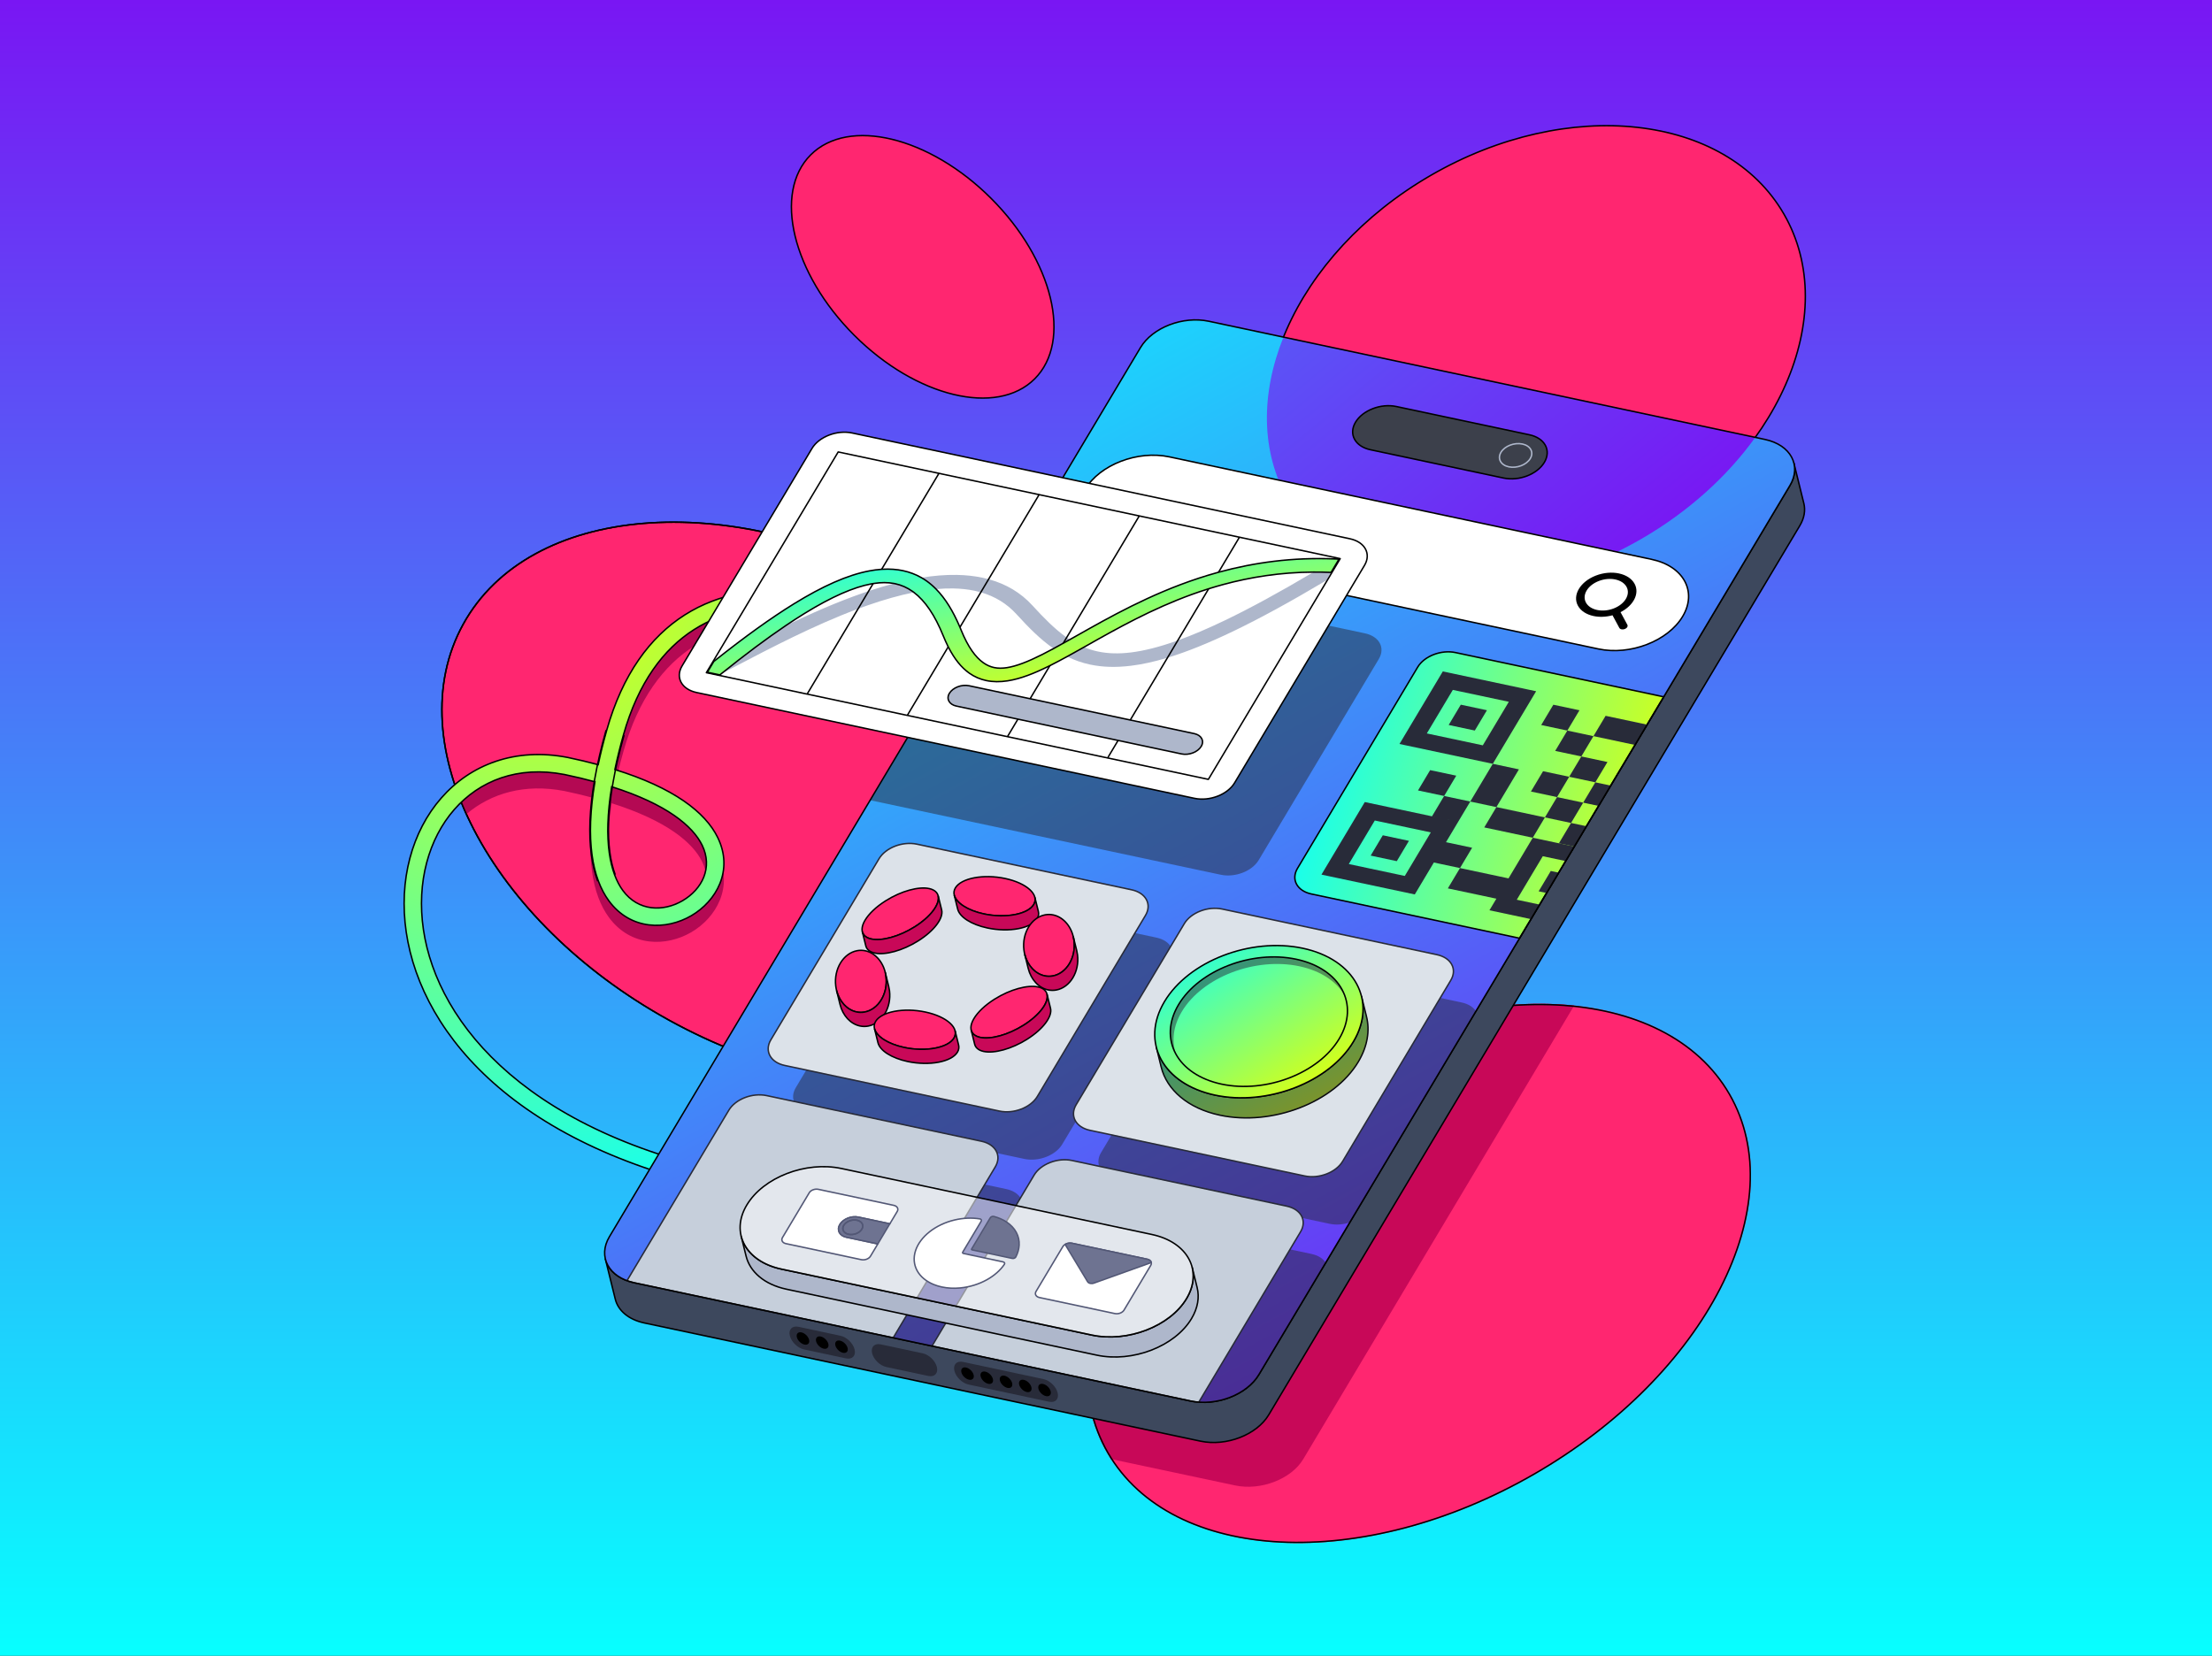 <svg xmlns="http://www.w3.org/2000/svg" fill="none" viewBox="0 0 1528 1144" height="1144" width="1528">
<rect x="0" y="0" width="1528" height="1144" fill="#333333" stroke="none"/>
<rect fill="url(#paint0_linear_422_3453)" height="1144" width="1528"></rect>
<g clip-path="url(#clip0_422_3453)">
<path stroke-linejoin="round" stroke="black" fill="#FF2670" d="M769.639 679.088C815.228 596.381 751.528 473.851 627.362 405.41C503.195 336.968 365.582 348.533 319.993 431.241C274.404 513.948 338.104 636.478 462.27 704.919C586.437 773.361 724.05 761.796 769.639 679.088Z"></path>
<path fill="#B40953" d="M317.313 550.991C336.848 535.83 362.727 529.025 392.243 534.77L392.285 534.778L392.328 534.787C399.717 536.336 406.667 537.994 413.195 539.751C414.779 532.261 416.737 524.342 419.097 515.977C430.002 477.327 449.086 451.499 472.992 436.29C496.848 421.115 524.841 416.935 552.849 420.309C608.579 427.025 665.863 463.799 695.22 507.28L685.274 513.994C657.803 473.305 603.576 438.509 551.413 432.223C525.475 429.098 500.427 433.06 479.433 446.415C458.491 459.738 440.918 482.831 430.646 519.236C428.249 527.734 426.3 535.678 424.753 543.097C465.296 555.721 487.177 572.504 495.777 590.055C506.915 612.786 494.802 634.016 477.562 644.083C460.298 654.164 435.693 654.396 420.569 633.772C409.106 618.139 404.167 591.722 410.942 551.571C404.443 549.804 397.443 548.121 389.909 546.541C362.481 541.214 339.202 548.075 322.155 562.511C320.411 558.675 318.796 554.833 317.313 550.991ZM430.246 626.675C421.6 614.884 416.401 592.613 422.538 554.977C460.641 567.058 478.562 582.194 485.001 595.336C492.58 610.803 485.027 625.828 471.511 633.72C458.018 641.599 440.774 641.032 430.246 626.675Z" clip-rule="evenodd" fill-rule="evenodd"></path>
<path stroke-linejoin="round" stroke="black" d="M769.639 679.088C815.228 596.381 751.528 473.851 627.362 405.41C503.195 336.968 365.582 348.533 319.993 431.241C274.404 513.948 338.104 636.478 462.27 704.919C586.437 773.361 724.05 761.796 769.639 679.088Z"></path>
<path stroke-linejoin="round" stroke="black" fill="#FF2670" d="M714.752 261.745C740.864 235.633 727.391 179.824 684.659 137.092C641.927 94.36 586.118 80.887 560.006 106.999C533.894 133.11 547.367 188.919 590.099 231.651C632.831 274.383 688.64 287.857 714.752 261.745Z"></path>
<path stroke-linejoin="round" stroke="black" fill="#FF2670" d="M1133.69 372.429C1228.22 317.848 1272.37 217.326 1232.29 147.909C1192.22 78.492 1083.09 66.465 988.549 121.046C894.011 175.628 849.862 276.149 889.94 345.567C930.019 414.984 1039.15 427.011 1133.69 372.429Z"></path>
<path fill="#FF2670" d="M1060.19 1018.79C1178.97 950.209 1239.34 832.416 1195.04 755.687C1150.74 678.959 1018.54 672.35 899.765 740.927C780.986 809.504 720.609 927.298 764.908 1004.03C809.207 1080.75 941.408 1087.36 1060.19 1018.79Z"></path>
<path fill="#C80858" d="M1087.41 694.748L900.269 1008.13C892.019 1021.95 870.929 1030.09 853.159 1026.31L767.368 1008.08C766.52 1006.75 765.699 1005.4 764.907 1004.03C720.608 927.298 780.985 809.505 899.764 740.928C963.691 704.019 1031.51 688.889 1087.41 694.748Z"></path>
<path stroke="black" d="M1059.94 1018.35C1000.62 1052.6 937.968 1068.06 884.642 1065.4C831.311 1062.73 787.377 1041.94 765.341 1003.78C743.305 965.609 747.27 917.168 771.627 869.649C795.981 822.135 840.696 775.608 900.015 741.361C959.333 707.113 1021.98 691.652 1075.31 694.318C1128.64 696.983 1172.57 717.77 1194.61 755.938C1216.65 794.106 1212.68 842.546 1188.32 890.066C1163.97 937.58 1119.26 984.106 1059.94 1018.35Z"></path>
<path stroke="black" fill="url(#paint1_radial_422_3453)" d="M552.848 408.891C608.578 415.607 665.862 452.381 695.219 495.862L685.273 502.576C657.802 461.887 603.575 427.091 551.412 420.805C525.474 417.68 500.426 421.642 479.432 434.997C458.49 448.32 440.917 471.413 430.645 507.818C428.248 516.316 426.299 524.26 424.751 531.679C465.295 544.303 487.176 561.086 495.776 578.637C506.914 601.368 494.801 622.598 477.561 632.665C460.297 642.746 435.692 642.978 420.568 622.354C409.105 606.721 404.166 580.304 410.941 540.153C404.442 538.386 397.442 536.703 389.908 535.123C357.685 528.865 331.19 539.427 313.798 559.332C296.274 579.386 287.626 609.384 292.496 642.324C302.176 707.795 365.841 785.778 520.834 813.91L518.691 825.717C360.595 797.022 291.313 716.364 280.625 644.079C275.312 608.141 284.625 574.481 304.761 551.436C325.021 528.25 355.87 516.273 392.242 523.352L392.284 523.36L392.327 523.369C399.716 524.918 406.666 526.576 413.194 528.333C414.778 520.843 416.736 512.924 419.096 504.559C430.001 465.909 449.085 440.081 472.991 424.873C496.846 409.697 524.84 405.517 552.848 408.891ZM422.537 543.559C416.4 581.195 421.599 603.466 430.245 615.257C440.773 629.614 458.016 630.181 471.51 622.302C485.026 614.41 492.579 599.385 485 583.918C478.561 570.776 460.64 555.64 422.537 543.559Z" clip-rule="evenodd" fill-rule="evenodd"></path>
<path stroke="black" d="M431.061 507.935C417.494 556.021 418.298 586.463 424.973 604.335M412.92 608.837C404.83 587.18 404.825 553.54 418.678 504.441"></path>
<path stroke-linejoin="round" stroke="black" fill="#3D485D" d="M1239.21 320.062L1246.05 347.771C1247.24 352.571 1246.42 357.931 1243.26 363.211V363.225L876.405 977.541L876.407 977.551C868.157 991.371 847.067 999.51 829.297 995.73L445.05 914.052L445.047 914.051H445.046C434.076 911.721 426.936 905.391 425.026 897.641L418.18 869.916C420.095 877.659 427.233 883.982 438.196 886.311L438.207 886.312V886.311L822.447 967.991C840.217 971.771 861.297 963.631 869.557 949.811L869.558 949.812L1236.4 335.5L1236.41 335.471C1239.56 330.193 1240.39 324.854 1239.21 320.062Z"></path>
<path fill="url(#paint2_linear_422_3453)" d="M1219.19 303.616C1236.96 307.396 1244.67 321.656 1236.42 335.476L869.56 949.806C861.31 963.626 840.22 971.766 822.45 967.986L438.21 886.306C420.44 882.526 412.73 868.276 420.98 854.446L787.84 240.126C796.09 226.306 817.18 218.166 834.95 221.946L1219.19 303.616Z"></path>
<path fill="url(#paint3_linear_422_3453)" d="M889.94 345.566C930.018 414.983 1039.15 427.01 1133.68 372.428C1166.5 353.479 1193.25 328.993 1212.51 302.195L886.585 232.919C870.87 271.961 870.751 312.329 889.94 345.566Z"></path>
<path fill="#282B39" d="M665.239 940.979L720.863 952.853C725.204 953.779 729.569 958.028 730.613 962.342C731.656 966.656 728.983 969.403 724.642 968.476L669.018 956.602C664.678 955.675 660.312 951.427 659.269 947.112C658.225 942.798 660.898 940.052 665.239 940.979Z"></path>
<path fill="black" d="M667.32 944.846C669.658 945.345 672.008 947.633 672.57 949.956C673.132 952.279 671.693 953.758 669.355 953.259C667.018 952.76 664.668 950.472 664.106 948.149C663.544 945.826 664.983 944.347 667.32 944.846Z"></path>
<path fill="black" d="M680.622 947.681C682.96 948.18 685.31 950.468 685.872 952.791C686.434 955.114 684.995 956.593 682.657 956.094C680.32 955.595 677.97 953.307 677.408 950.984C676.846 948.661 678.285 947.182 680.622 947.681Z"></path>
<path fill="black" d="M693.923 950.521C696.261 951.02 698.611 953.308 699.173 955.631C699.735 957.954 698.296 959.433 695.958 958.934C693.621 958.435 691.271 956.147 690.709 953.824C690.147 951.501 691.586 950.022 693.923 950.521Z"></path>
<path fill="black" d="M707.223 953.361C709.561 953.86 711.911 956.148 712.473 958.471C713.035 960.794 711.596 962.273 709.258 961.774C706.921 961.275 704.571 958.987 704.009 956.664C703.447 954.341 704.886 952.862 707.223 953.361Z"></path>
<path fill="black" d="M720.526 956.201C722.864 956.7 725.214 958.988 725.776 961.311C726.338 963.634 724.899 965.113 722.561 964.614C720.224 964.115 717.874 961.827 717.312 959.504C716.75 957.181 718.189 955.702 720.526 956.201Z"></path>
<path fill="#282B39" d="M551.572 916.715L580.593 922.911C584.934 923.837 589.299 928.086 590.343 932.4C591.386 936.714 588.714 939.461 584.373 938.534L555.351 932.339C551.011 931.412 546.646 927.164 545.602 922.849C544.558 918.535 547.231 915.789 551.572 916.715Z"></path>
<path fill="#282B39" d="M608.407 928.852L637.428 935.047C641.769 935.973 646.134 940.222 647.178 944.536C648.222 948.851 645.549 951.597 641.208 950.67L612.187 944.475C607.846 943.548 603.481 939.3 602.437 934.985C601.393 930.671 604.066 927.925 608.407 928.852Z"></path>
<path fill="black" d="M553.654 920.578C555.992 921.077 558.342 923.365 558.904 925.688C559.466 928.011 558.027 929.49 555.689 928.991C553.352 928.492 551.001 926.204 550.439 923.881C549.877 921.558 551.317 920.079 553.654 920.578Z"></path>
<path fill="black" d="M566.955 923.418C569.293 923.917 571.643 926.205 572.205 928.528C572.767 930.851 571.328 932.33 568.99 931.831C566.653 931.332 564.303 929.044 563.741 926.721C563.179 924.398 564.618 922.919 566.955 923.418Z"></path>
<path fill="black" d="M580.256 926.258C582.594 926.757 584.944 929.045 585.506 931.368C586.068 933.691 584.629 935.17 582.291 934.671C579.954 934.172 577.604 931.884 577.042 929.561C576.48 927.238 577.919 925.759 580.256 926.258Z"></path>
<path fill-opacity="0.5" fill="#282B39" d="M649.774 931.278L465.705 892.149L520.65 800.139C525.23 792.449 536.94 787.929 546.82 790.029L695.15 821.56C705.03 823.66 709.31 831.579 704.72 839.259L649.774 931.278Z"></path>
<path fill-opacity="0.5" fill="#282B39" d="M915.788 872.393L869.56 949.805C861.31 963.625 840.22 971.765 822.45 967.985L676.594 936.979L731.54 844.972C736.12 837.282 747.84 832.762 757.71 834.862L906.03 866.401C910.568 867.366 913.927 869.559 915.788 872.393Z"></path>
<path fill-opacity="0.5" fill="#282B39" d="M1019.54 698.647L932.39 844.593C927.948 846.085 923.026 846.516 918.49 845.552L770.16 814.022C760.29 811.922 756.01 803.992 760.59 796.322L835.29 671.232C839.88 663.552 851.59 659.032 861.46 661.132L1009.79 692.662C1014.33 693.626 1017.68 695.817 1019.54 698.647Z"></path>
<path fill-opacity="0.5" fill="#282B39" d="M798.901 647.832L650.571 616.301C640.691 614.201 628.991 618.721 624.401 626.401L549.701 751.491C545.121 759.161 549.391 767.091 559.271 769.191L707.601 800.721C717.471 802.821 729.191 798.301 733.771 790.621L808.471 665.531C813.061 657.851 808.771 649.932 798.901 647.832Z"></path>
<path stroke-linejoin="round" stroke="black" fill="url(#paint4_linear_422_3453)" d="M1005.44 450.876L1149.31 481.456L1149.3 481.466L1049.71 648.246L905.843 617.666C895.973 615.566 891.693 607.636 896.273 599.966L979.273 460.976C983.853 453.296 995.573 448.776 1005.44 450.876Z"></path>
<path fill="#282B39" d="M1027.14 490.715L1009.09 486.875L1000.71 500.905L1018.76 504.745L1027.14 490.715Z"></path>
<path fill="#282B39" d="M996.662 463.895L1061.13 477.595L1031.19 527.735L966.722 514.035L996.662 463.895ZM1003.58 476.665L985.612 506.745L1024.29 514.965L1042.26 484.885L1003.58 476.665Z" clip-rule="evenodd" fill-rule="evenodd"></path>
<path fill="#282B39" d="M973.264 580.956L955.204 577.116L946.824 591.156L964.874 594.996L973.264 580.956Z"></path>
<path fill="#282B39" d="M1058.81 578.804L1067.19 564.764L1033.68 557.635L1049.24 531.574L1031.19 527.734L1015.63 553.793L997.573 549.964L1005.95 535.925L987.913 532.095L979.523 546.135L997.573 549.964L989.193 564.004L1005.43 567.46L942.774 554.144L912.834 604.284L977.304 617.984L990.474 595.924L1008.52 599.764L1000.14 613.804L1033.66 620.923L1028.87 628.934L1057.6 635.044L1063.59 625.014L1047.76 621.644L1065.72 591.574L1081.55 594.934L1087.54 584.904L1058.81 578.804ZM1058.81 578.804L1042.05 606.883L1008.53 599.764L1016.91 585.724L998.864 581.884L1015.63 553.805L1033.67 557.643L1025.29 571.674L1058.81 578.804ZM949.684 566.905L931.724 596.984L970.404 605.204L988.364 575.124L949.684 566.905Z" clip-rule="evenodd" fill-rule="evenodd"></path>
<path fill="#282B39" d="M1137.83 500.675L1109.11 494.575L1100.73 508.605L1129.45 514.715L1137.83 500.675Z"></path>
<path fill="#282B39" d="M1082.68 504.775L1100.72 508.615L1092.34 522.645L1074.29 518.815L1082.68 504.775Z"></path>
<path fill="#282B39" d="M1102.01 540.526L1110.4 526.486L1092.34 522.646L1083.96 536.686L1065.91 532.846L1057.53 546.885L1075.57 550.726L1067.19 564.765L1085.24 568.604L1076.86 582.635L1087.54 584.905L1095.92 570.865L1085.25 568.595L1093.63 554.565L1104.3 556.835L1112.69 542.795L1102.01 540.526ZM1102.01 540.526L1093.63 554.565L1075.57 550.726L1083.96 536.696L1102.01 540.526Z" clip-rule="evenodd" fill-rule="evenodd"></path>
<path fill="#282B39" d="M1071.24 601.775L1076.76 602.955L1068.37 616.995L1062.86 615.825L1071.24 601.775Z"></path>
<path fill="#282B39" d="M1073.01 486.905L1091.06 490.735L1082.68 504.775L1064.63 500.935L1073.01 486.905Z"></path>
<path fill-opacity="0.5" fill="#282B39" d="M601.062 552.891L700.666 386.102L942.893 437.586C952.773 439.686 957.053 447.616 952.473 455.286L869.473 594.276C864.883 601.956 853.173 606.476 843.293 604.376L601.062 552.891Z"></path>
<path stroke-linejoin="round" stroke="#282B39" fill="#DCE2E9" d="M992.583 659.606L844.253 628.076C834.383 625.976 822.673 630.496 818.083 638.176L743.383 763.266C738.803 770.936 743.083 778.866 752.953 780.966L901.283 812.496C911.163 814.596 922.873 810.076 927.463 802.396L1002.16 677.306C1006.75 669.626 1002.46 661.706 992.583 659.606Z"></path>
<path stroke-linejoin="round" stroke="#282B39" fill="#DCE2E9" d="M781.693 614.776L633.363 583.246C623.483 581.146 611.783 585.666 607.193 593.346L532.493 718.436C527.913 726.106 532.183 734.036 542.063 736.136L690.393 767.666C700.263 769.766 711.983 765.246 716.563 757.566L791.263 632.476C795.853 624.796 791.563 616.876 781.693 614.776Z"></path>
<path stroke-linejoin="round" stroke="#282B39" fill="#C6CFDB" d="M529.613 756.976L677.943 788.506C687.823 790.606 692.103 798.526 687.513 806.206L675.063 827.056L616.963 924.356L438.253 886.366L437.863 886.276C437.843 886.266 437.813 886.256 437.793 886.256C436.133 885.886 434.563 885.426 433.103 884.876L503.443 767.086C508.023 759.396 519.733 754.876 529.613 756.976Z"></path>
<path stroke-linejoin="round" stroke="#282B39" fill="#C6CFDB" d="M740.503 801.805L888.823 833.345C898.703 835.445 902.993 843.365 898.403 851.045L828.063 968.835C826.333 968.705 824.633 968.475 822.953 968.135C822.933 968.125 822.903 968.125 822.883 968.125C822.753 968.105 822.623 968.075 822.493 968.045L643.783 930.055L660.383 902.255L701.883 832.765L714.333 811.915C718.913 804.225 730.633 799.705 740.503 801.805Z"></path>
<path fill="#AEB7CB" d="M511.972 854.049L515.392 867.919C518.051 878.689 527.962 887.479 543.202 890.719L757.651 936.309C782.331 941.559 811.622 930.249 823.082 911.049C827.472 903.709 828.612 896.279 826.962 889.609L823.542 875.739C825.182 882.409 824.042 889.839 819.662 897.179C808.202 916.369 778.912 927.679 754.232 922.429L539.781 876.849C524.541 873.609 514.632 864.819 511.972 854.049Z"></path>
<path stroke-linejoin="round" stroke="black" d="M757.651 936.309L543.202 890.719C527.962 887.479 518.052 878.689 515.392 867.919L511.972 854.049C514.632 864.819 524.541 873.609 539.781 876.849L754.232 922.429C778.912 927.679 808.202 916.369 819.662 897.179C824.042 889.839 825.182 882.409 823.542 875.739L826.962 889.609C828.612 896.279 827.472 903.709 823.082 911.049C811.622 930.249 782.331 941.559 757.651 936.309ZM757.651 936.309H757.699"></path>
<path stroke-linejoin="round" stroke="black" fill-opacity="0.5" fill="white" d="M795.731 852.939C820.411 858.189 831.121 877.989 819.661 897.179C808.201 916.379 778.911 927.679 754.231 922.429L539.781 876.849C515.101 871.599 504.391 851.799 515.851 832.599C527.311 813.399 556.601 802.109 581.281 807.349L795.731 852.929V852.939Z"></path>
<path stroke-linejoin="round" stroke="#525775" fill="white" d="M792.543 870.038L740.453 858.978C738.053 858.468 735.233 859.528 734.143 861.348L715.663 892.288C714.573 894.108 715.643 895.988 718.043 896.498L770.123 907.568C772.523 908.078 775.343 907.018 776.433 905.198L794.913 874.258C796.003 872.438 794.933 870.548 792.543 870.038Z"></path>
<path stroke-linejoin="round" stroke="#525775" fill="#6E7391" d="M795.287 872.32C795.054 871.249 794.067 870.363 792.543 870.038L740.453 858.978C738.866 858.641 737.094 858.99 735.762 859.792L751.304 885.576C751.65 886.152 752.309 886.549 753.105 886.717C753.9 886.884 754.821 886.832 755.701 886.508L795.287 872.32Z"></path>
<path stroke-linejoin="round" stroke="#525775" fill="white" d="M617.393 832.805L565.313 821.735C562.913 821.225 560.093 822.285 559.003 824.105L540.523 855.045C539.433 856.865 540.503 858.745 542.903 859.255L594.983 870.325C597.383 870.835 600.203 869.775 601.293 867.955L606.383 859.435L584.683 854.825C579.883 853.805 577.853 849.865 580.153 846.025C582.453 842.185 588.183 839.905 592.993 840.925L614.693 845.535L619.783 837.015C620.873 835.195 619.783 833.315 617.393 832.805Z"></path>
<path fill="#6E7391" d="M614.673 845.546L592.983 840.936C588.183 839.916 582.433 842.206 580.143 846.036C577.853 849.866 579.873 853.816 584.673 854.836L606.373 859.446L614.673 845.546Z"></path>
<path stroke-linejoin="round" stroke="#525775" d="M586.184 852.806C582.734 852.076 581.233 849.306 582.843 846.616C584.453 843.926 588.543 842.356 591.993 843.086C595.443 843.816 596.953 846.596 595.343 849.276C593.733 851.956 589.644 853.546 586.184 852.816M614.673 845.546L592.983 840.936C588.183 839.916 582.433 842.206 580.143 846.036C577.853 849.866 579.873 853.816 584.673 854.836L606.373 859.446L614.673 845.546Z"></path>
<path stroke-linejoin="round" stroke="#525775" d="M591.994 843.076C588.544 842.346 584.443 843.926 582.843 846.606C581.243 849.286 582.734 852.066 586.184 852.796C589.634 853.526 593.743 851.946 595.343 849.256C596.943 846.566 595.444 843.806 591.994 843.066"></path>
<path fill="white" d="M676.913 842.176C676.913 842.176 676.853 842.166 676.833 842.156C671.353 841.256 665.373 841.506 659.523 842.876C653.043 844.396 647.013 847.226 642.193 851.016C637.373 854.796 633.963 859.376 632.423 864.146C630.873 868.926 631.253 873.696 633.493 877.856C635.743 882.026 639.773 885.386 645.053 887.526C646.813 888.236 648.683 888.806 650.643 889.216C654.573 890.056 658.843 890.286 663.213 889.876C669.763 889.276 676.243 887.276 681.843 884.136C686.893 881.296 691.023 877.646 693.803 873.556C694.303 872.826 693.883 872.066 692.933 871.866L665.463 866.026C664.993 865.926 664.783 865.546 665.003 865.176L677.763 843.806C678.193 843.086 677.813 842.346 676.913 842.156"></path>
<path stroke-linejoin="round" stroke="#525775" d="M676.913 842.176C676.913 842.176 676.853 842.166 676.833 842.156C671.353 841.256 665.373 841.506 659.523 842.876C653.043 844.396 647.013 847.226 642.193 851.016C637.373 854.796 633.963 859.376 632.423 864.146C630.873 868.926 631.253 873.696 633.493 877.856C635.743 882.026 639.773 885.386 645.053 887.526C646.813 888.236 648.683 888.806 650.643 889.216C654.573 890.056 658.843 890.286 663.213 889.876C669.763 889.276 676.243 887.276 681.843 884.136C686.893 881.296 691.023 877.646 693.803 873.556C694.303 872.826 693.883 872.066 692.933 871.866L665.463 866.026C664.993 865.926 664.783 865.546 665.003 865.176L677.763 843.806C678.193 843.086 677.813 842.346 676.913 842.156"></path>
<path fill="#6E7391" d="M686.454 840.445C685.554 840.255 684.484 840.685 684.064 841.395L671.104 863.095C670.994 863.285 671.104 863.475 671.324 863.525L699.224 869.455C700.174 869.655 701.314 869.225 701.694 868.475C703.054 865.825 703.844 863.085 703.994 860.395C704.184 857.245 703.514 854.195 702.014 851.435C700.524 848.675 698.234 846.245 695.294 844.295C692.774 842.635 689.814 841.345 686.544 840.475C686.514 840.475 686.484 840.455 686.444 840.455"></path>
<path stroke-linejoin="round" stroke="#525775" d="M686.454 840.445C685.554 840.255 684.484 840.685 684.064 841.395L671.104 863.095C670.994 863.285 671.104 863.475 671.324 863.525L699.224 869.455C700.174 869.655 701.314 869.225 701.694 868.475C703.054 865.825 703.844 863.085 703.994 860.395C704.184 857.245 703.514 854.195 702.014 851.435C700.524 848.675 698.234 846.245 695.294 844.295C692.774 842.635 689.814 841.345 686.544 840.475C686.514 840.475 686.484 840.455 686.444 840.455"></path>
<path fill="white" d="M1141.06 386.504L807.764 315.654C785.804 310.984 759.724 321.044 749.524 338.134C739.324 355.224 748.864 372.844 770.824 377.514L1104.12 448.364C1126.08 453.034 1152.15 442.974 1162.35 425.894C1172.55 408.814 1163.01 391.184 1141.05 386.514"></path>
<path stroke-linejoin="round" stroke="black" d="M1141.06 386.504L807.764 315.654C785.804 310.984 759.724 321.044 749.524 338.134C739.324 355.224 748.864 372.844 770.824 377.514L1104.12 448.364C1126.08 453.034 1152.15 442.974 1162.35 425.894C1172.55 408.814 1163.01 391.184 1141.05 386.514"></path>
<path fill="black" d="M1103.27 421.445C1099.8 420.705 1096.95 418.945 1095.53 416.325C1092.7 411.085 1096.68 404.415 1104.43 401.425C1108.3 399.925 1112.39 399.635 1115.85 400.375C1119.31 401.115 1122.17 402.875 1123.59 405.495C1126.42 410.735 1122.44 417.405 1114.69 420.395C1110.82 421.895 1106.73 422.185 1103.27 421.445ZM1118.35 396.205C1113.51 395.175 1107.81 395.585 1102.4 397.675C1091.59 401.845 1086.03 411.165 1089.98 418.475C1091.96 422.135 1095.94 424.595 1100.78 425.625C1104.78 426.475 1109.36 426.345 1113.88 425.105L1118.58 433.805C1118.86 434.325 1119.43 434.675 1120.12 434.815C1120.81 434.955 1121.61 434.905 1122.38 434.605C1123.91 434.015 1124.7 432.695 1124.14 431.655L1119.43 422.955C1128.44 418.375 1132.76 410.035 1129.15 403.365C1127.17 399.705 1123.19 397.235 1118.35 396.215"></path>
<path stroke="black" d="M1219.19 303.616C1236.96 307.396 1244.67 321.656 1236.42 335.476L869.56 949.806C861.31 963.626 840.22 971.766 822.45 967.986L438.21 886.306C420.44 882.526 412.73 868.276 420.98 854.446L787.84 240.126C796.09 226.306 817.18 218.166 834.95 221.946L1219.19 303.616Z"></path>
<path stroke-linejoin="round" stroke="black" fill="url(#paint5_linear_422_3453)" d="M940.499 688.443L943.919 702.313C946.319 712.053 944.659 722.903 938.259 733.623C921.529 761.633 878.759 778.143 842.729 770.493C820.489 765.763 806.019 752.933 802.139 737.203L798.719 723.333C802.599 739.053 817.069 751.893 839.309 756.623C875.339 764.283 918.109 747.773 934.839 719.753C941.239 709.033 942.909 698.183 940.499 688.443Z"></path>
<path fill-opacity="0.5" fill="#282B39" d="M940.499 688.443L943.919 702.313C946.319 712.053 944.659 722.903 938.259 733.623C921.529 761.633 878.759 778.143 842.729 770.493C820.489 765.763 806.019 752.933 802.139 737.203L798.719 723.333C802.599 739.053 817.069 751.893 839.309 756.623C875.339 764.283 918.109 747.773 934.839 719.753C941.239 709.033 942.909 698.183 940.499 688.443Z"></path>
<path stroke-linejoin="round" stroke="black" fill="url(#paint6_linear_422_3453)" d="M899.908 655.165C935.938 662.825 951.578 691.744 934.848 719.764C918.118 747.774 875.348 764.284 839.318 756.634C803.298 748.974 787.648 720.055 804.378 692.035C821.108 664.015 863.878 647.515 899.908 655.165Z"></path>
<path fill-opacity="0.5" fill="#282B39" d="M929.009 688.075C924.713 676.077 912.872 666.467 895.379 662.748C864.735 656.241 828.359 670.275 814.13 694.106C806.89 706.231 806.78 718.553 812.452 728.592C809.223 719.573 810.257 709.206 816.363 698.979C830.592 675.148 866.969 661.114 897.613 667.621C912.664 670.821 923.532 678.383 929.009 688.075Z"></path>
<path stroke="black" d="M895.381 662.748C926.025 669.263 939.327 693.86 925.098 717.691C910.869 741.514 874.492 755.556 843.848 749.05C813.213 742.535 799.903 717.938 814.132 694.106C828.361 670.275 864.737 656.242 895.381 662.748Z"></path>
<path stroke="black" fill="#FF2670" d="M641.834 613.924C643.654 614.314 645.174 615.004 646.284 616.004C651.804 620.984 645.334 631.904 631.844 640.374C621.074 647.144 609.084 650.314 601.884 648.784C600.064 648.394 598.554 647.714 597.444 646.704C591.934 641.714 598.394 630.804 611.884 622.324C622.644 615.554 634.634 612.384 641.834 613.914V613.924Z"></path>
<path stroke="black" fill="#C80858" d="M648.074 618.954L650.474 628.664C651.854 634.274 645.494 643.024 634.254 650.084C623.484 656.854 611.494 660.024 604.294 658.494C602.474 658.104 600.964 657.424 599.854 656.414C598.934 655.584 598.344 654.584 598.074 653.464L595.674 643.754C595.954 644.874 596.534 645.874 597.454 646.704C598.564 647.714 600.074 648.394 601.894 648.784C609.094 650.314 621.084 647.144 631.854 640.374C643.094 633.314 649.454 624.554 648.074 618.954Z"></path>
<path stroke="black" fill="#FF2670" d="M694.333 606.967C709.283 610.147 718.123 618.207 714.083 624.977C710.043 631.747 694.653 634.647 679.703 631.467C664.753 628.287 655.913 620.227 659.943 613.467C663.973 606.707 679.383 603.787 694.333 606.967Z"></path>
<path stroke="black" fill="#C80858" d="M714.863 619.977L717.263 629.687C717.683 631.367 717.453 633.067 716.483 634.677C712.443 641.437 697.053 644.347 682.103 641.167C670.723 638.747 662.883 633.507 661.563 628.157L659.163 618.447C660.483 623.797 668.323 629.037 679.703 631.457C694.653 634.637 710.053 631.727 714.083 624.967C715.053 623.347 715.283 621.657 714.863 619.977Z"></path>
<path stroke="black" fill="#FF2670" d="M597.733 656.916C604.963 658.456 610.913 665.476 612.053 674.826C613.493 686.526 606.873 697.456 597.283 699.236C595.363 699.596 593.463 699.546 591.643 699.166C584.413 697.626 578.473 690.616 577.323 681.256C575.893 669.556 582.503 658.626 592.093 656.846C594.013 656.486 595.913 656.536 597.733 656.916Z"></path>
<path stroke="black" fill="#C80858" d="M611.493 671.796L613.893 681.506C614.133 682.486 614.323 683.496 614.453 684.536C615.893 696.236 609.273 707.166 599.683 708.946C597.763 709.306 595.863 709.256 594.043 708.876C587.613 707.506 582.203 701.816 580.273 693.996L577.873 684.286C579.803 692.106 585.213 697.806 591.643 699.166C593.463 699.556 595.353 699.596 597.283 699.236C606.873 697.456 613.493 686.536 612.053 674.826C611.923 673.786 611.743 672.776 611.493 671.796Z"></path>
<path stroke="black" fill="#FF2670" d="M639.233 699.226C654.183 702.406 663.033 710.456 658.993 717.226C654.953 723.986 639.563 726.896 624.613 723.716C609.663 720.536 600.823 712.476 604.853 705.716C608.883 698.956 624.283 696.046 639.233 699.226Z"></path>
<path stroke="black" fill="#C80858" d="M659.773 712.237L662.173 721.947C662.583 723.627 662.363 725.317 661.393 726.937C657.353 733.697 641.963 736.607 627.013 733.427C615.633 731.007 607.793 725.767 606.473 720.417L604.073 710.707C605.393 716.057 613.233 721.297 624.613 723.717C639.563 726.897 654.963 723.987 658.993 717.227C659.963 715.607 660.193 713.917 659.773 712.237Z"></path>
<path stroke="black" fill="#FF2670" d="M727.613 632.164C734.813 633.694 740.743 640.674 741.903 649.974C743.373 661.634 736.813 672.524 727.253 674.304C725.323 674.664 723.423 674.624 721.603 674.234C714.403 672.704 708.473 665.724 707.313 656.414C705.843 644.764 712.403 633.864 721.953 632.084C723.883 631.724 725.783 631.764 727.603 632.154L727.613 632.164Z"></path>
<path stroke="black" fill="#C80858" d="M741.363 647.014L743.763 656.724C744.003 657.684 744.183 658.664 744.313 659.684C745.783 671.344 739.223 682.234 729.663 684.014C727.733 684.374 725.833 684.334 724.013 683.944C717.593 682.584 712.193 676.894 710.263 669.084L707.863 659.374C709.793 667.174 715.193 672.864 721.613 674.234C723.433 674.624 725.333 674.664 727.263 674.304C736.823 672.524 743.373 661.634 741.913 649.974C741.783 648.954 741.603 647.974 741.363 647.014Z"></path>
<path stroke="black" fill="#FF2670" d="M717.043 681.894C718.863 682.284 720.373 682.964 721.483 683.974C726.993 688.964 720.533 699.874 707.043 708.354C696.283 715.124 684.293 718.294 677.093 716.764C675.273 716.374 673.753 715.694 672.643 714.684C667.133 709.694 673.593 698.784 687.083 690.304C697.853 683.544 709.843 680.364 717.043 681.894Z"></path>
<path stroke="black" fill="#C80858" d="M723.273 686.924L725.673 696.634C727.053 702.244 720.693 710.994 709.453 718.064C698.693 724.834 686.703 728.004 679.503 726.474C677.683 726.084 676.163 725.404 675.053 724.394C674.133 723.564 673.543 722.564 673.273 721.444L670.873 711.734C671.153 712.854 671.733 713.854 672.653 714.684C673.763 715.694 675.283 716.374 677.103 716.764C684.303 718.294 696.293 715.124 707.053 708.354C718.293 701.284 724.663 692.534 723.273 686.924Z"></path>
<path stroke-linejoin="round" stroke="black" fill="#3C404B" d="M1056.53 300.416L964.493 280.856C953.883 278.606 941.283 283.456 936.353 291.716C931.423 299.966 936.043 308.476 946.643 310.736L1038.68 330.296C1049.3 332.556 1061.89 327.696 1066.81 319.446C1071.73 311.196 1067.15 302.676 1056.53 300.416Z"></path>
<path stroke="#AEB7CB" d="M1051.66 306.786C1057.25 307.975 1059.68 312.466 1057.08 316.816C1054.48 321.165 1047.84 323.728 1042.25 322.541C1036.66 321.351 1034.23 316.861 1036.82 312.511C1039.42 308.16 1046.06 305.598 1051.66 306.786Z"></path>
<path stroke="black" fill="white" d="M588.649 299.16L932.531 372.256C937.759 373.369 941.44 376.009 943.225 379.314C945.003 382.605 944.946 386.632 942.551 390.644L852.829 540.89C850.42 544.921 846.117 548.157 841.074 550.103C836.035 552.048 830.302 552.687 825.073 551.575L481.192 478.479C475.963 477.367 472.28 474.728 470.493 471.425C468.714 468.136 468.771 464.109 471.172 460.091L560.893 309.846L560.894 309.845C563.298 305.814 567.6 302.579 572.644 300.632C577.685 298.687 583.421 298.048 588.649 299.16Z"></path>
<path fill="#AEB7CB" d="M618.404 403.332C618.112 403.267 617.809 403.213 617.518 403.159C611.951 404.619 606.362 406.283 600.784 408.132C600.33 408.283 599.876 408.435 599.422 408.586C598.222 408.986 597.011 409.397 595.811 409.818C577.921 416.055 559.826 424.044 542.811 432.259C529.547 441.221 514.803 452.257 498.372 465.445C501.485 463.824 504.717 462.138 508.036 460.408C532.477 447.62 562.204 432.076 592.071 420.887C592.536 420.714 593.001 420.542 593.466 420.369C595.52 419.612 597.573 418.866 599.627 418.153C610.502 414.369 621.128 411.321 631.278 409.299C630.965 409.062 630.641 408.824 630.327 408.608C626.641 406.013 622.695 404.262 618.393 403.354M678.669 399.149C672.983 397.938 667.005 397.311 660.8 397.214C652.93 397.084 644.758 397.776 636.446 399.127C637.656 399.819 638.824 400.565 639.97 401.365C642.315 403.019 644.52 404.911 646.607 407.029C650.639 406.662 654.563 406.5 658.368 406.564C663.535 406.651 668.518 407.17 673.275 408.175C674.561 408.445 675.815 408.759 677.069 409.105C677.382 409.191 677.685 409.278 677.998 409.375C687.154 412.077 695.327 416.866 702.148 424.347C710.428 433.427 718.546 441.729 727.81 448.117C731.388 446.182 735.117 444.118 739.009 441.923C738.414 441.534 737.82 441.134 737.225 440.723C736.966 440.54 736.707 440.367 736.458 440.183C728.664 434.627 721.27 427.2 713.163 418.315C704.969 409.332 694.851 403.527 683.414 400.327C683.101 400.241 682.787 400.154 682.484 400.068C681.231 399.733 679.966 399.43 678.69 399.16M919.533 395.528C915.382 395.355 911.285 395.279 907.264 395.311C883.785 409.256 863.603 420.228 846.102 428.638C834.222 434.346 823.671 438.832 814.224 442.258C813.759 442.431 813.294 442.594 812.84 442.756C800.582 447.123 790.226 449.663 781.308 450.777C772.681 451.847 765.19 451.576 758.423 450.139C755.072 449.425 751.905 448.431 748.857 447.166C744.868 449.415 740.987 451.598 737.204 453.663C742.068 456.073 747.311 457.943 753.051 459.165C761.288 460.916 770.563 461.316 781.329 459.976C788.81 459.057 796.895 457.306 805.727 454.668C806.17 454.538 806.613 454.398 807.057 454.268C820.191 450.247 834.957 444.28 851.788 436.194C870.143 427.373 891.135 415.926 915.447 401.462C915.728 401.289 916.009 401.127 916.301 400.954L919.544 395.528M925.067 386.253L923.003 385.81C922.841 385.907 922.668 386.015 922.505 386.112C922.462 386.134 922.419 386.166 922.387 386.188C923.262 386.22 924.149 386.264 925.035 386.318L925.078 386.253"></path>
<path stroke-linejoin="round" stroke="black" d="M557.697 479.312L648.44 327.327M626.843 494.101L717.586 342.116M696.053 508.763L786.796 356.778M765.379 523.249L856.123 371.263M925.781 385.972L579.002 312.26L487.93 464.765L834.708 538.477L925.781 385.972Z"></path>
<path fill="url(#paint7_linear_422_3453)" d="M925.025 386.317C924.138 386.274 923.252 386.231 922.376 386.188C892.941 384.923 866.338 388.685 842.319 395.214C841.886 395.333 841.454 395.452 841.022 395.571C805.717 405.343 776.368 420.941 752.295 434.421C749.56 435.945 746.911 437.448 744.328 438.907C742.523 439.923 740.75 440.929 739.009 441.901C735.118 444.085 731.399 446.161 727.811 448.095C725 449.609 722.276 451.047 719.617 452.376C709.866 457.262 702.029 460.3 695.522 461.305C692.387 461.792 689.468 461.813 686.679 461.219C684.128 460.678 681.685 459.619 679.285 457.922C673.924 454.149 668.724 447.155 663.935 435.372C663.741 434.875 663.535 434.389 663.33 433.902C663.179 433.545 663.027 433.189 662.876 432.832C658.347 422.249 653.05 413.537 646.607 406.997C644.521 404.878 642.305 402.986 639.97 401.332C638.824 400.522 637.646 399.776 636.446 399.095C632.554 396.868 628.328 395.268 623.777 394.295C619.367 393.355 614.653 393.02 609.616 393.311C609.238 393.333 608.859 393.355 608.481 393.387C605.962 393.571 603.368 393.917 600.698 394.414C585.445 397.235 568.182 405.029 548.476 417.169C532.488 427.027 514.479 440.01 494.146 456.16C493.8 456.43 493.454 456.711 493.097 456.992L492.546 457.911L488.622 464.472L496.816 466.213L497.248 466.31C497.389 466.202 497.529 466.083 497.67 465.975C497.897 465.791 498.135 465.607 498.362 465.413C514.782 452.225 529.537 441.188 542.801 432.227C547.265 429.211 551.557 426.433 555.686 423.882C574.744 412.142 589.813 405.667 601.801 403.44C602.049 403.397 602.287 403.354 602.536 403.31C602.936 403.246 603.336 403.181 603.736 403.116C608.74 402.359 613.291 402.359 617.486 403.138C617.788 403.192 618.08 403.246 618.372 403.31C622.685 404.229 626.62 405.97 630.306 408.564C630.63 408.791 630.944 409.018 631.257 409.256C639.094 415.169 645.796 425.071 651.591 439.329C652.607 441.826 653.655 444.172 654.747 446.366C654.909 446.701 655.082 447.025 655.244 447.35C659.374 455.37 664.087 461.24 669.61 465.132C673.189 467.65 677.091 469.315 681.263 470.202C685.868 471.185 690.809 471.218 696.04 470.407C705.11 469.002 714.633 465.153 724.308 460.365C724.708 460.17 725.108 459.965 725.508 459.77C725.627 459.705 725.746 459.651 725.876 459.586C729.508 457.759 733.28 455.749 737.172 453.619C740.944 451.555 744.836 449.371 748.825 447.123C749.614 446.679 750.403 446.236 751.203 445.782C753.732 444.355 756.305 442.907 758.889 441.447C780.465 429.362 805.187 416.217 834.093 407.051C834.536 406.91 834.979 406.77 835.433 406.629C838.525 405.667 841.67 404.748 844.859 403.883C863.744 398.76 884.455 395.43 907.21 395.268C911.231 395.236 915.328 395.311 919.479 395.484L924.971 386.285"></path>
<path stroke-linejoin="round" stroke="black" d="M925.025 386.317C924.138 386.274 923.252 386.231 922.376 386.188C892.941 384.923 866.338 388.685 842.319 395.214C841.886 395.333 841.454 395.452 841.022 395.571C805.717 405.343 776.368 420.941 752.295 434.421C749.56 435.945 746.911 437.448 744.328 438.907C742.523 439.923 740.75 440.929 739.009 441.901C735.118 444.085 731.399 446.161 727.811 448.095C725 449.609 722.276 451.047 719.617 452.376C709.866 457.262 702.029 460.3 695.522 461.305C692.387 461.792 689.468 461.813 686.679 461.219C684.128 460.678 681.685 459.619 679.285 457.922C673.924 454.149 668.724 447.155 663.935 435.372C663.741 434.875 663.535 434.389 663.33 433.902C663.179 433.545 663.027 433.189 662.876 432.832C658.347 422.249 653.05 413.537 646.607 406.997C644.521 404.878 642.305 402.986 639.97 401.332C638.824 400.522 637.646 399.776 636.446 399.095C632.554 396.868 628.328 395.268 623.777 394.295C619.367 393.355 614.653 393.02 609.616 393.311C609.238 393.333 608.859 393.355 608.481 393.387C605.962 393.571 603.368 393.917 600.698 394.414C585.445 397.235 568.182 405.029 548.476 417.169C532.488 427.027 514.479 440.01 494.146 456.16C493.8 456.43 493.454 456.711 493.097 456.992L492.546 457.911L488.622 464.472L496.816 466.213L497.248 466.31C497.389 466.202 497.529 466.083 497.67 465.975C497.897 465.791 498.135 465.607 498.362 465.413C514.782 452.225 529.537 441.188 542.801 432.227C547.265 429.211 551.557 426.433 555.686 423.882C574.744 412.142 589.813 405.667 601.801 403.44C602.049 403.397 602.287 403.354 602.536 403.31C602.936 403.246 603.336 403.181 603.736 403.116C608.74 402.359 613.291 402.359 617.486 403.138C617.788 403.192 618.08 403.246 618.372 403.31C622.685 404.229 626.62 405.97 630.306 408.564C630.63 408.791 630.944 409.018 631.257 409.256C639.094 415.169 645.796 425.071 651.591 439.329C652.607 441.826 653.655 444.172 654.747 446.366C654.909 446.701 655.082 447.025 655.244 447.35C659.374 455.37 664.087 461.24 669.61 465.132C673.189 467.65 677.091 469.315 681.263 470.202C685.868 471.185 690.809 471.218 696.04 470.407C705.11 469.002 714.633 465.153 724.308 460.365C724.708 460.17 725.108 459.965 725.508 459.77C725.627 459.705 725.746 459.651 725.876 459.586C729.508 457.759 733.28 455.749 737.172 453.619C740.944 451.555 744.836 449.371 748.825 447.123C749.614 446.679 750.403 446.236 751.203 445.782C753.732 444.355 756.305 442.907 758.889 441.447C780.465 429.362 805.187 416.217 834.093 407.051C834.536 406.91 834.979 406.77 835.433 406.629C838.525 405.667 841.67 404.748 844.859 403.883C863.744 398.76 884.455 395.43 907.21 395.268C911.231 395.236 915.328 395.311 919.479 395.484L924.971 386.285"></path>
<path fill="#AEB7CB" d="M781.365 497.595L824.929 506.859C827.493 507.404 829.263 508.688 830.113 510.26C830.956 511.818 830.94 513.738 829.782 515.68C828.615 517.636 826.518 519.223 824.036 520.182C821.557 521.139 818.74 521.451 816.176 520.906L772.613 511.642H772.612L771.651 511.437L703.462 496.941H703.461L702.489 496.735L660.666 487.85C658.108 487.305 656.338 486.021 655.486 484.448C654.642 482.89 654.656 480.97 655.814 479.028C656.98 477.072 659.08 475.485 661.564 474.527C664.044 473.57 666.861 473.257 669.419 473.802L711.243 482.688L712.215 482.893H712.216L780.403 497.389L781.365 497.595Z"></path>
<path stroke="black" d="M824.929 506.859L781.365 497.595L780.403 497.389L712.216 482.893H712.215L711.243 482.688L669.419 473.802C666.861 473.257 664.044 473.57 661.564 474.527C659.08 475.485 656.98 477.072 655.814 479.028C654.656 480.97 654.642 482.89 655.486 484.448C656.338 486.021 658.108 487.305 660.666 487.85L702.489 496.735L703.461 496.941H703.462L771.651 511.437L772.612 511.642H772.613L816.176 520.906C818.74 521.451 821.557 521.139 824.036 520.182C826.518 519.223 828.615 517.636 829.782 515.68C830.94 513.738 830.956 511.818 830.113 510.26C829.263 508.688 827.493 507.404 824.929 506.859ZM824.929 506.859L825.033 506.37"></path>
</g>
<defs>
<linearGradient gradientUnits="userSpaceOnUse" y2="1144" x2="764" y1="0" x1="764" id="paint0_linear_422_3453">
<stop stop-color="#7916F3"></stop>
<stop stop-color="#07FFFF" offset="1"></stop>
</linearGradient>
<radialGradient gradientTransform="translate(384.281 407.827) rotate(54.257) scale(438.506 494.336)" gradientUnits="userSpaceOnUse" r="1" cy="0" cx="0" id="paint1_radial_422_3453">
<stop stop-color="#E4FF07"></stop>
<stop stop-color="#07FFFF" offset="1"></stop>
</radialGradient>
<linearGradient gradientUnits="userSpaceOnUse" y2="990.306" x2="1045.51" y1="134.186" x1="576.01" id="paint2_linear_422_3453">
<stop stop-color="#07FFFF"></stop>
<stop stop-color="#7916F3" offset="1"></stop>
</linearGradient>
<linearGradient gradientUnits="userSpaceOnUse" y2="407.043" x2="1118.68" y1="-413.193" x1="444.009" id="paint3_linear_422_3453">
<stop stop-color="#07FFFF"></stop>
<stop stop-color="#7916F3" offset="1"></stop>
</linearGradient>
<linearGradient gradientUnits="userSpaceOnUse" y2="515.111" x2="894.02" y1="582.932" x1="1156.88" id="paint4_linear_422_3453">
<stop stop-color="#E4FF07"></stop>
<stop stop-color="#07FFFF" offset="1"></stop>
</linearGradient>
<linearGradient gradientUnits="userSpaceOnUse" y2="662.173" x2="844.719" y1="777.874" x1="904.224" id="paint5_linear_422_3453">
<stop stop-color="#E4FF07"></stop>
<stop stop-color="#07FFFF" offset="1"></stop>
</linearGradient>
<linearGradient gradientUnits="userSpaceOnUse" y2="633.826" x2="822.38" y1="762.136" x1="906.471" id="paint6_linear_422_3453">
<stop stop-color="#E4FF07"></stop>
<stop stop-color="#07FFFF" offset="1"></stop>
</linearGradient>
<linearGradient gradientUnits="userSpaceOnUse" y2="347.565" x2="693.231" y1="491.426" x1="718.356" id="paint7_linear_422_3453">
<stop stop-color="#E4FF07"></stop>
<stop stop-color="#07FFFF" offset="1"></stop>
</linearGradient>
<clipPath id="clip0_422_3453">
<rect transform="translate(224 32)" fill="white" height="1080" width="1080"></rect>
</clipPath>
</defs>
</svg>
